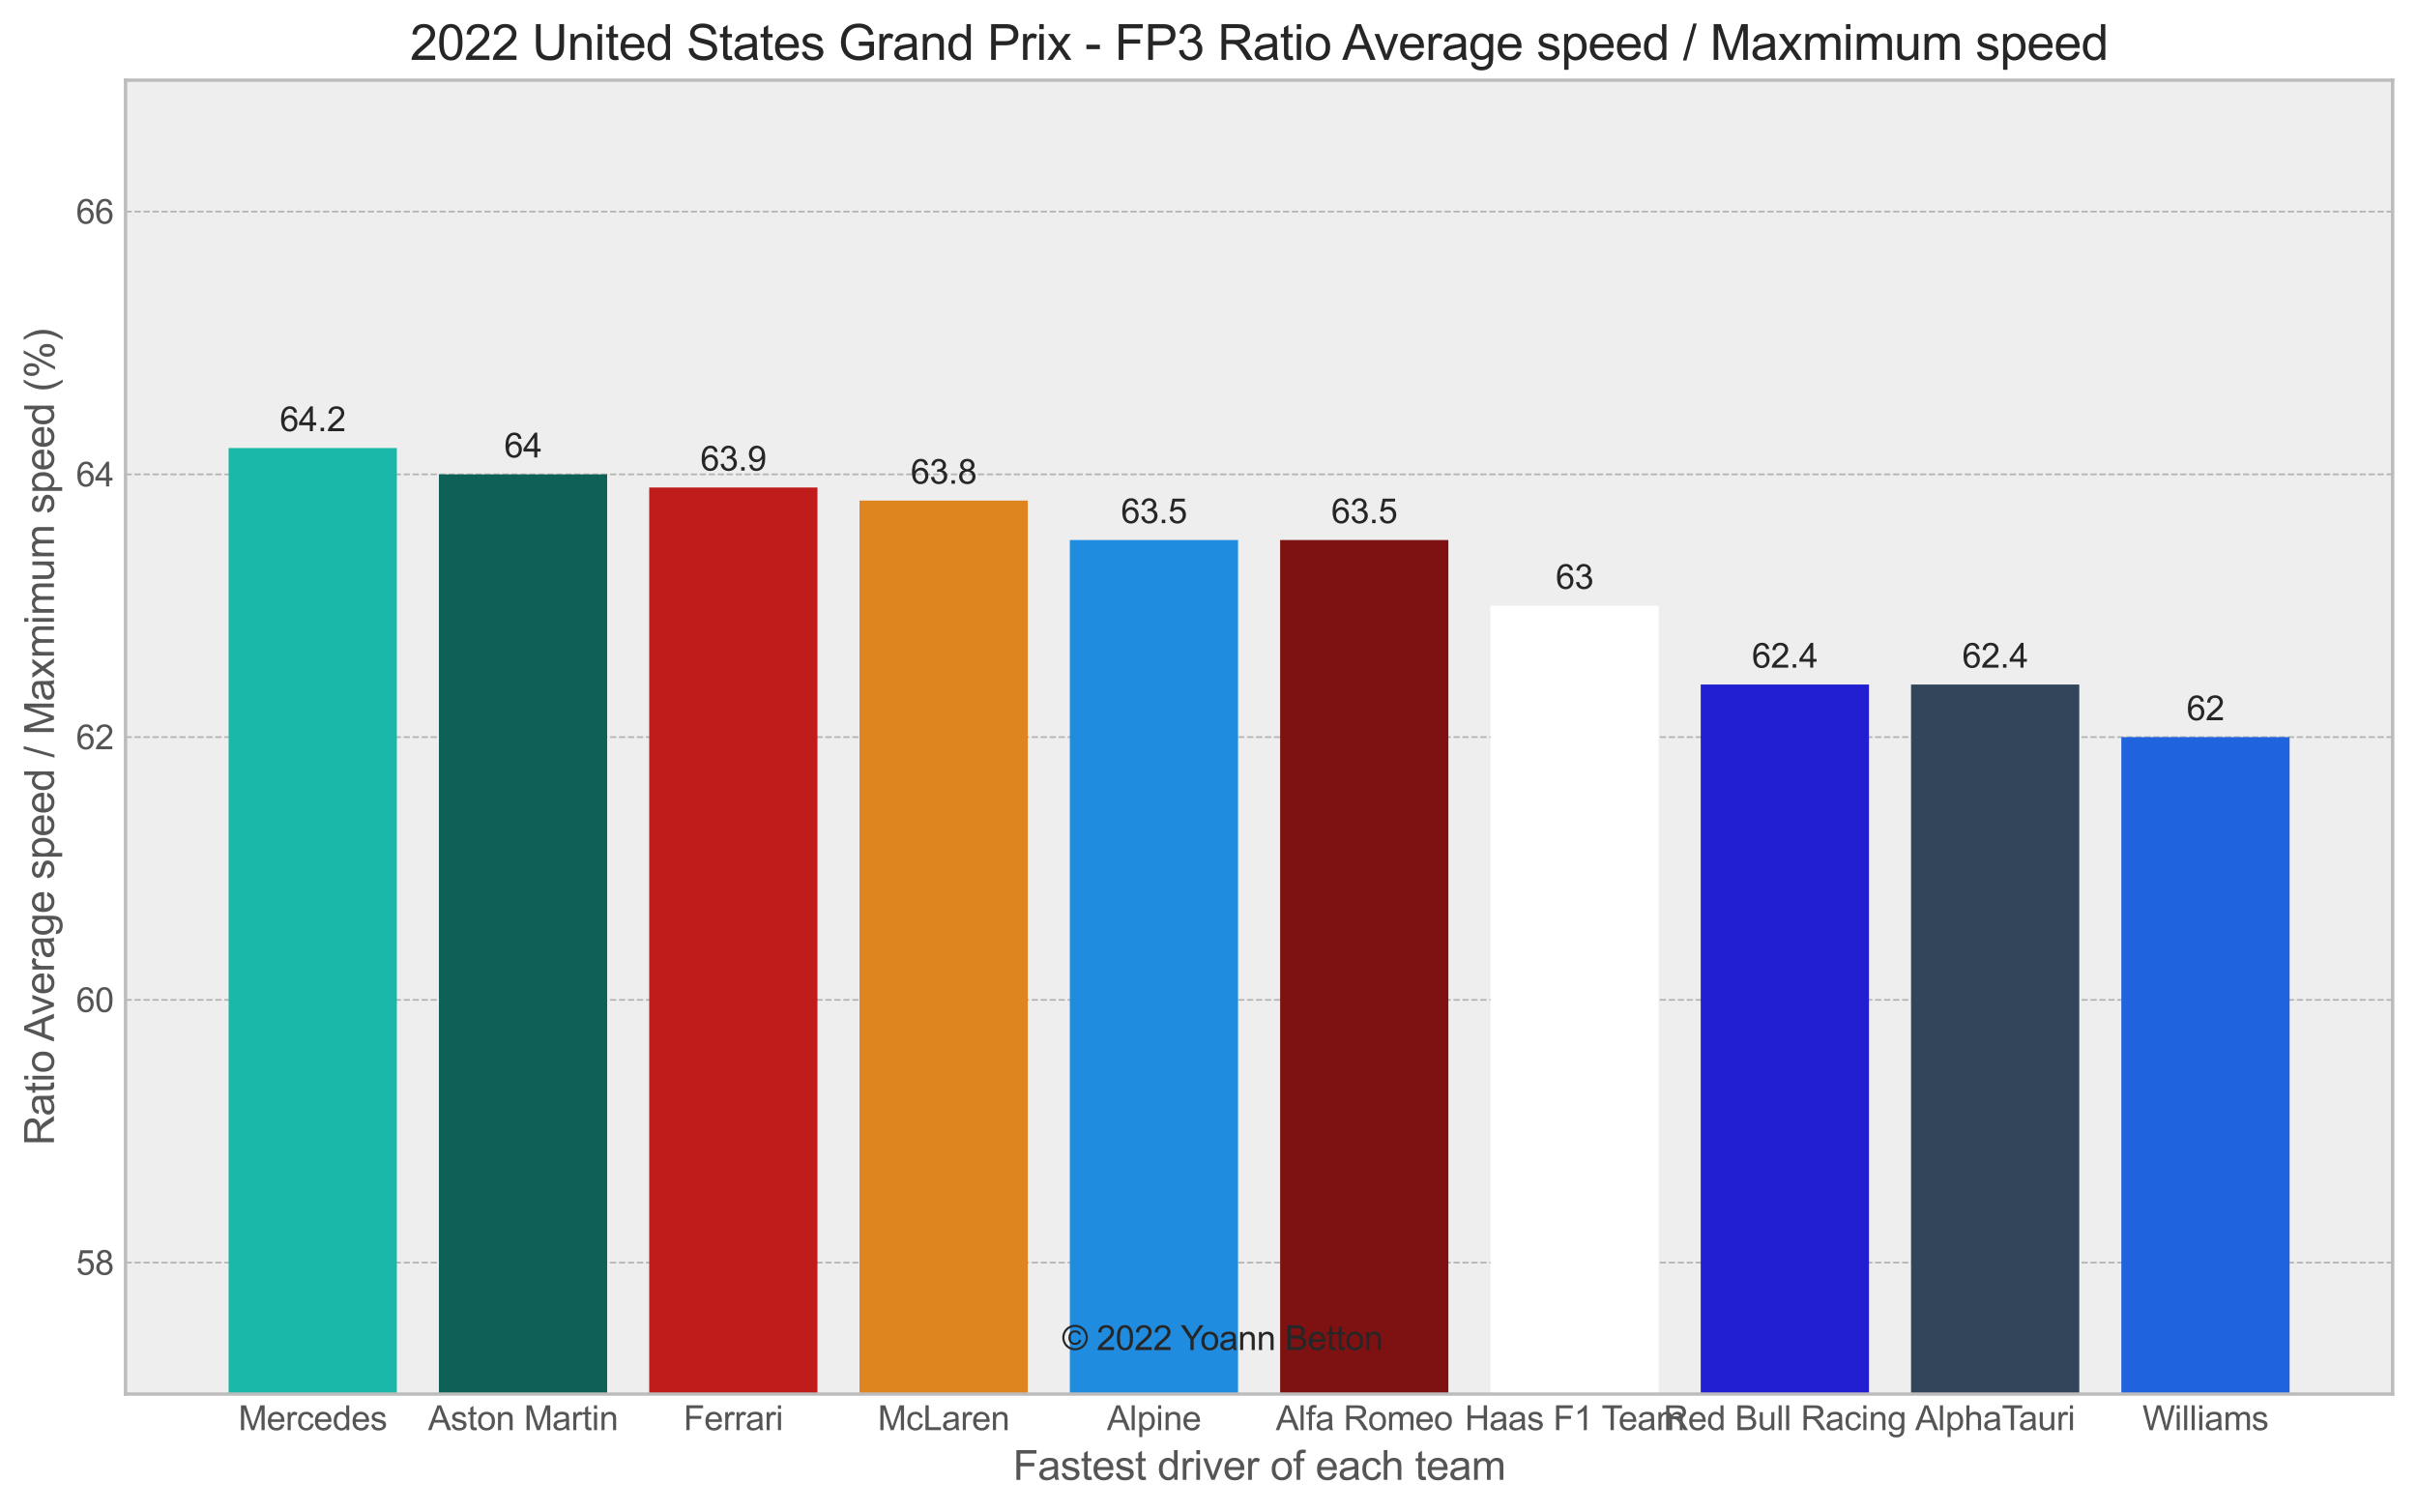 <?xml version="1.0" encoding="utf-8" standalone="no"?>
<!DOCTYPE svg PUBLIC "-//W3C//DTD SVG 1.1//EN"
  "http://www.w3.org/Graphics/SVG/1.1/DTD/svg11.dtd">
<svg xmlns:xlink="http://www.w3.org/1999/xlink" width="713.883pt" height="446.7pt" viewBox="0 0 713.883 446.7" xmlns="http://www.w3.org/2000/svg" version="1.1">
 <defs>
  <style type="text/css">*{stroke-linejoin: round; stroke-linecap: butt}</style>
 </defs>
 <g id="figure_1">
  <g id="patch_1">
   <path d="M 0 446.7 
L 713.883 446.7 
L 713.883 0 
L 0 0 
z
" style="fill: #ffffff"/>
  </g>
  <g id="axes_1">
   <g id="patch_2">
    <path d="M 37.083 411.763 
L 706.683 411.763 
L 706.683 23.683 
L 37.083 23.683 
z
" style="fill: #eeeeee"/>
   </g>
   <g id="matplotlib.axis_1">
    <g id="xtick_1">
     <g id="line2d_1"/>
     <g id="text_1">
      <!-- Mercedes -->
      <g style="fill: #555555" transform="translate(70.414 422.421)scale(0.1 -0.1)">
       <defs>
        <path id="ArialMT-4d" d="M 475 0 
L 475 4581 
L 1388 4581 
L 2472 1338 
Q 2622 884 2691 659 
Q 2769 909 2934 1394 
L 4031 4581 
L 4847 4581 
L 4847 0 
L 4263 0 
L 4263 3834 
L 2931 0 
L 2384 0 
L 1059 3900 
L 1059 0 
L 475 0 
z
" transform="scale(0.016)"/>
        <path id="ArialMT-65" d="M 2694 1069 
L 3275 997 
Q 3138 488 2766 206 
Q 2394 -75 1816 -75 
Q 1088 -75 661 373 
Q 234 822 234 1631 
Q 234 2469 665 2931 
Q 1097 3394 1784 3394 
Q 2450 3394 2872 2941 
Q 3294 2488 3294 1666 
Q 3294 1616 3291 1516 
L 816 1516 
Q 847 969 1125 678 
Q 1403 388 1819 388 
Q 2128 388 2347 550 
Q 2566 713 2694 1069 
z
M 847 1978 
L 2700 1978 
Q 2663 2397 2488 2606 
Q 2219 2931 1791 2931 
Q 1403 2931 1139 2672 
Q 875 2413 847 1978 
z
" transform="scale(0.016)"/>
        <path id="ArialMT-72" d="M 416 0 
L 416 3319 
L 922 3319 
L 922 2816 
Q 1116 3169 1280 3281 
Q 1444 3394 1641 3394 
Q 1925 3394 2219 3213 
L 2025 2691 
Q 1819 2813 1613 2813 
Q 1428 2813 1281 2702 
Q 1134 2591 1072 2394 
Q 978 2094 978 1738 
L 978 0 
L 416 0 
z
" transform="scale(0.016)"/>
        <path id="ArialMT-63" d="M 2588 1216 
L 3141 1144 
Q 3050 572 2676 248 
Q 2303 -75 1759 -75 
Q 1078 -75 664 370 
Q 250 816 250 1647 
Q 250 2184 428 2587 
Q 606 2991 970 3192 
Q 1334 3394 1763 3394 
Q 2303 3394 2647 3120 
Q 2991 2847 3088 2344 
L 2541 2259 
Q 2463 2594 2264 2762 
Q 2066 2931 1784 2931 
Q 1359 2931 1093 2626 
Q 828 2322 828 1663 
Q 828 994 1084 691 
Q 1341 388 1753 388 
Q 2084 388 2306 591 
Q 2528 794 2588 1216 
z
" transform="scale(0.016)"/>
        <path id="ArialMT-64" d="M 2575 0 
L 2575 419 
Q 2259 -75 1647 -75 
Q 1250 -75 917 144 
Q 584 363 401 755 
Q 219 1147 219 1656 
Q 219 2153 384 2558 
Q 550 2963 881 3178 
Q 1213 3394 1622 3394 
Q 1922 3394 2156 3267 
Q 2391 3141 2538 2938 
L 2538 4581 
L 3097 4581 
L 3097 0 
L 2575 0 
z
M 797 1656 
Q 797 1019 1065 703 
Q 1334 388 1700 388 
Q 2069 388 2326 689 
Q 2584 991 2584 1609 
Q 2584 2291 2321 2609 
Q 2059 2928 1675 2928 
Q 1300 2928 1048 2622 
Q 797 2316 797 1656 
z
" transform="scale(0.016)"/>
        <path id="ArialMT-73" d="M 197 991 
L 753 1078 
Q 800 744 1014 566 
Q 1228 388 1613 388 
Q 2000 388 2187 545 
Q 2375 703 2375 916 
Q 2375 1106 2209 1216 
Q 2094 1291 1634 1406 
Q 1016 1563 777 1677 
Q 538 1791 414 1992 
Q 291 2194 291 2438 
Q 291 2659 392 2848 
Q 494 3038 669 3163 
Q 800 3259 1026 3326 
Q 1253 3394 1513 3394 
Q 1903 3394 2198 3281 
Q 2494 3169 2634 2976 
Q 2775 2784 2828 2463 
L 2278 2388 
Q 2241 2644 2061 2787 
Q 1881 2931 1553 2931 
Q 1166 2931 1000 2803 
Q 834 2675 834 2503 
Q 834 2394 903 2306 
Q 972 2216 1119 2156 
Q 1203 2125 1616 2013 
Q 2213 1853 2448 1751 
Q 2684 1650 2818 1456 
Q 2953 1263 2953 975 
Q 2953 694 2789 445 
Q 2625 197 2315 61 
Q 2006 -75 1616 -75 
Q 969 -75 630 194 
Q 291 463 197 991 
z
" transform="scale(0.016)"/>
       </defs>
       <use xlink:href="#ArialMT-4d"/>
       <use xlink:href="#ArialMT-65" x="83.301"/>
       <use xlink:href="#ArialMT-72" x="138.916"/>
       <use xlink:href="#ArialMT-63" x="172.217"/>
       <use xlink:href="#ArialMT-65" x="222.217"/>
       <use xlink:href="#ArialMT-64" x="277.832"/>
       <use xlink:href="#ArialMT-65" x="333.447"/>
       <use xlink:href="#ArialMT-73" x="389.062"/>
      </g>
     </g>
    </g>
    <g id="xtick_2">
     <g id="line2d_2"/>
     <g id="text_2">
      <!-- Aston Martin -->
      <g style="fill: #555555" transform="translate(126.416 422.421)scale(0.1 -0.1)">
       <defs>
        <path id="ArialMT-41" d="M -9 0 
L 1750 4581 
L 2403 4581 
L 4278 0 
L 3588 0 
L 3053 1388 
L 1138 1388 
L 634 0 
L -9 0 
z
M 1313 1881 
L 2866 1881 
L 2388 3150 
Q 2169 3728 2063 4100 
Q 1975 3659 1816 3225 
L 1313 1881 
z
" transform="scale(0.016)"/>
        <path id="ArialMT-74" d="M 1650 503 
L 1731 6 
Q 1494 -44 1306 -44 
Q 1000 -44 831 53 
Q 663 150 594 308 
Q 525 466 525 972 
L 525 2881 
L 113 2881 
L 113 3319 
L 525 3319 
L 525 4141 
L 1084 4478 
L 1084 3319 
L 1650 3319 
L 1650 2881 
L 1084 2881 
L 1084 941 
Q 1084 700 1114 631 
Q 1144 563 1211 522 
Q 1278 481 1403 481 
Q 1497 481 1650 503 
z
" transform="scale(0.016)"/>
        <path id="ArialMT-6f" d="M 213 1659 
Q 213 2581 725 3025 
Q 1153 3394 1769 3394 
Q 2453 3394 2887 2945 
Q 3322 2497 3322 1706 
Q 3322 1066 3130 698 
Q 2938 331 2570 128 
Q 2203 -75 1769 -75 
Q 1072 -75 642 372 
Q 213 819 213 1659 
z
M 791 1659 
Q 791 1022 1069 705 
Q 1347 388 1769 388 
Q 2188 388 2466 706 
Q 2744 1025 2744 1678 
Q 2744 2294 2464 2611 
Q 2184 2928 1769 2928 
Q 1347 2928 1069 2612 
Q 791 2297 791 1659 
z
" transform="scale(0.016)"/>
        <path id="ArialMT-6e" d="M 422 0 
L 422 3319 
L 928 3319 
L 928 2847 
Q 1294 3394 1984 3394 
Q 2284 3394 2536 3286 
Q 2788 3178 2913 3003 
Q 3038 2828 3088 2588 
Q 3119 2431 3119 2041 
L 3119 0 
L 2556 0 
L 2556 2019 
Q 2556 2363 2490 2533 
Q 2425 2703 2258 2804 
Q 2091 2906 1866 2906 
Q 1506 2906 1245 2678 
Q 984 2450 984 1813 
L 984 0 
L 422 0 
z
" transform="scale(0.016)"/>
        <path id="ArialMT-20" transform="scale(0.016)"/>
        <path id="ArialMT-61" d="M 2588 409 
Q 2275 144 1986 34 
Q 1697 -75 1366 -75 
Q 819 -75 525 192 
Q 231 459 231 875 
Q 231 1119 342 1320 
Q 453 1522 633 1644 
Q 813 1766 1038 1828 
Q 1203 1872 1538 1913 
Q 2219 1994 2541 2106 
Q 2544 2222 2544 2253 
Q 2544 2597 2384 2738 
Q 2169 2928 1744 2928 
Q 1347 2928 1158 2789 
Q 969 2650 878 2297 
L 328 2372 
Q 403 2725 575 2942 
Q 747 3159 1072 3276 
Q 1397 3394 1825 3394 
Q 2250 3394 2515 3294 
Q 2781 3194 2906 3042 
Q 3031 2891 3081 2659 
Q 3109 2516 3109 2141 
L 3109 1391 
Q 3109 606 3145 398 
Q 3181 191 3288 0 
L 2700 0 
Q 2613 175 2588 409 
z
M 2541 1666 
Q 2234 1541 1622 1453 
Q 1275 1403 1131 1340 
Q 988 1278 909 1158 
Q 831 1038 831 891 
Q 831 666 1001 516 
Q 1172 366 1500 366 
Q 1825 366 2078 508 
Q 2331 650 2450 897 
Q 2541 1088 2541 1459 
L 2541 1666 
z
" transform="scale(0.016)"/>
        <path id="ArialMT-69" d="M 425 3934 
L 425 4581 
L 988 4581 
L 988 3934 
L 425 3934 
z
M 425 0 
L 425 3319 
L 988 3319 
L 988 0 
L 425 0 
z
" transform="scale(0.016)"/>
       </defs>
       <use xlink:href="#ArialMT-41"/>
       <use xlink:href="#ArialMT-73" x="66.699"/>
       <use xlink:href="#ArialMT-74" x="116.699"/>
       <use xlink:href="#ArialMT-6f" x="144.482"/>
       <use xlink:href="#ArialMT-6e" x="200.098"/>
       <use xlink:href="#ArialMT-20" x="255.713"/>
       <use xlink:href="#ArialMT-4d" x="283.496"/>
       <use xlink:href="#ArialMT-61" x="366.797"/>
       <use xlink:href="#ArialMT-72" x="422.412"/>
       <use xlink:href="#ArialMT-74" x="455.713"/>
       <use xlink:href="#ArialMT-69" x="483.496"/>
       <use xlink:href="#ArialMT-6e" x="505.713"/>
      </g>
     </g>
    </g>
    <g id="xtick_3">
     <g id="line2d_3"/>
     <g id="text_3">
      <!-- Ferrari -->
      <g style="fill: #555555" transform="translate(201.875 422.421)scale(0.1 -0.1)">
       <defs>
        <path id="ArialMT-46" d="M 525 0 
L 525 4581 
L 3616 4581 
L 3616 4041 
L 1131 4041 
L 1131 2622 
L 3281 2622 
L 3281 2081 
L 1131 2081 
L 1131 0 
L 525 0 
z
" transform="scale(0.016)"/>
       </defs>
       <use xlink:href="#ArialMT-46"/>
       <use xlink:href="#ArialMT-65" x="61.084"/>
       <use xlink:href="#ArialMT-72" x="116.699"/>
       <use xlink:href="#ArialMT-72" x="150"/>
       <use xlink:href="#ArialMT-61" x="183.301"/>
       <use xlink:href="#ArialMT-72" x="238.916"/>
       <use xlink:href="#ArialMT-69" x="272.217"/>
      </g>
     </g>
    </g>
    <g id="xtick_4">
     <g id="line2d_4"/>
     <g id="text_4">
      <!-- McLaren -->
      <g style="fill: #555555" transform="translate(259.259 422.421)scale(0.1 -0.1)">
       <defs>
        <path id="ArialMT-4c" d="M 469 0 
L 469 4581 
L 1075 4581 
L 1075 541 
L 3331 541 
L 3331 0 
L 469 0 
z
" transform="scale(0.016)"/>
       </defs>
       <use xlink:href="#ArialMT-4d"/>
       <use xlink:href="#ArialMT-63" x="83.301"/>
       <use xlink:href="#ArialMT-4c" x="133.301"/>
       <use xlink:href="#ArialMT-61" x="188.916"/>
       <use xlink:href="#ArialMT-72" x="244.531"/>
       <use xlink:href="#ArialMT-65" x="277.832"/>
       <use xlink:href="#ArialMT-6e" x="333.447"/>
      </g>
     </g>
    </g>
    <g id="xtick_5">
     <g id="line2d_5"/>
     <g id="text_5">
      <!-- Alpine -->
      <g style="fill: #555555" transform="translate(326.927 422.421)scale(0.1 -0.1)">
       <defs>
        <path id="ArialMT-6c" d="M 409 0 
L 409 4581 
L 972 4581 
L 972 0 
L 409 0 
z
" transform="scale(0.016)"/>
        <path id="ArialMT-70" d="M 422 -1272 
L 422 3319 
L 934 3319 
L 934 2888 
Q 1116 3141 1344 3267 
Q 1572 3394 1897 3394 
Q 2322 3394 2647 3175 
Q 2972 2956 3137 2557 
Q 3303 2159 3303 1684 
Q 3303 1175 3120 767 
Q 2938 359 2589 142 
Q 2241 -75 1856 -75 
Q 1575 -75 1351 44 
Q 1128 163 984 344 
L 984 -1272 
L 422 -1272 
z
M 931 1641 
Q 931 1000 1190 694 
Q 1450 388 1819 388 
Q 2194 388 2461 705 
Q 2728 1022 2728 1688 
Q 2728 2322 2467 2637 
Q 2206 2953 1844 2953 
Q 1484 2953 1207 2617 
Q 931 2281 931 1641 
z
" transform="scale(0.016)"/>
       </defs>
       <use xlink:href="#ArialMT-41"/>
       <use xlink:href="#ArialMT-6c" x="66.699"/>
       <use xlink:href="#ArialMT-70" x="88.916"/>
       <use xlink:href="#ArialMT-69" x="144.531"/>
       <use xlink:href="#ArialMT-6e" x="166.748"/>
       <use xlink:href="#ArialMT-65" x="222.363"/>
      </g>
     </g>
    </g>
    <g id="xtick_6">
     <g id="line2d_6"/>
     <g id="text_6">
      <!-- Alfa Romeo -->
      <g style="fill: #555555" transform="translate(376.819 422.421)scale(0.1 -0.1)">
       <defs>
        <path id="ArialMT-66" d="M 556 0 
L 556 2881 
L 59 2881 
L 59 3319 
L 556 3319 
L 556 3672 
Q 556 4006 616 4169 
Q 697 4388 901 4523 
Q 1106 4659 1475 4659 
Q 1713 4659 2000 4603 
L 1916 4113 
Q 1741 4144 1584 4144 
Q 1328 4144 1222 4034 
Q 1116 3925 1116 3625 
L 1116 3319 
L 1763 3319 
L 1763 2881 
L 1116 2881 
L 1116 0 
L 556 0 
z
" transform="scale(0.016)"/>
        <path id="ArialMT-52" d="M 503 0 
L 503 4581 
L 2534 4581 
Q 3147 4581 3465 4457 
Q 3784 4334 3975 4021 
Q 4166 3709 4166 3331 
Q 4166 2844 3850 2509 
Q 3534 2175 2875 2084 
Q 3116 1969 3241 1856 
Q 3506 1613 3744 1247 
L 4541 0 
L 3778 0 
L 3172 953 
Q 2906 1366 2734 1584 
Q 2563 1803 2427 1890 
Q 2291 1978 2150 2013 
Q 2047 2034 1813 2034 
L 1109 2034 
L 1109 0 
L 503 0 
z
M 1109 2559 
L 2413 2559 
Q 2828 2559 3062 2645 
Q 3297 2731 3419 2920 
Q 3541 3109 3541 3331 
Q 3541 3656 3305 3865 
Q 3069 4075 2559 4075 
L 1109 4075 
L 1109 2559 
z
" transform="scale(0.016)"/>
        <path id="ArialMT-6d" d="M 422 0 
L 422 3319 
L 925 3319 
L 925 2853 
Q 1081 3097 1340 3245 
Q 1600 3394 1931 3394 
Q 2300 3394 2536 3241 
Q 2772 3088 2869 2813 
Q 3263 3394 3894 3394 
Q 4388 3394 4653 3120 
Q 4919 2847 4919 2278 
L 4919 0 
L 4359 0 
L 4359 2091 
Q 4359 2428 4304 2576 
Q 4250 2725 4106 2815 
Q 3963 2906 3769 2906 
Q 3419 2906 3187 2673 
Q 2956 2441 2956 1928 
L 2956 0 
L 2394 0 
L 2394 2156 
Q 2394 2531 2256 2718 
Q 2119 2906 1806 2906 
Q 1569 2906 1367 2781 
Q 1166 2656 1075 2415 
Q 984 2175 984 1722 
L 984 0 
L 422 0 
z
" transform="scale(0.016)"/>
       </defs>
       <use xlink:href="#ArialMT-41"/>
       <use xlink:href="#ArialMT-6c" x="66.699"/>
       <use xlink:href="#ArialMT-66" x="88.916"/>
       <use xlink:href="#ArialMT-61" x="116.699"/>
       <use xlink:href="#ArialMT-20" x="172.314"/>
       <use xlink:href="#ArialMT-52" x="200.098"/>
       <use xlink:href="#ArialMT-6f" x="272.314"/>
       <use xlink:href="#ArialMT-6d" x="327.93"/>
       <use xlink:href="#ArialMT-65" x="411.23"/>
       <use xlink:href="#ArialMT-6f" x="466.846"/>
      </g>
     </g>
    </g>
    <g id="xtick_7">
     <g id="line2d_7"/>
     <g id="text_7">
      <!-- Haas F1 Team -->
      <g style="fill: #555555" transform="translate(432.635 422.421)scale(0.1 -0.1)">
       <defs>
        <path id="ArialMT-48" d="M 513 0 
L 513 4581 
L 1119 4581 
L 1119 2700 
L 3500 2700 
L 3500 4581 
L 4106 4581 
L 4106 0 
L 3500 0 
L 3500 2159 
L 1119 2159 
L 1119 0 
L 513 0 
z
" transform="scale(0.016)"/>
        <path id="ArialMT-31" d="M 2384 0 
L 1822 0 
L 1822 3584 
Q 1619 3391 1289 3197 
Q 959 3003 697 2906 
L 697 3450 
Q 1169 3672 1522 3987 
Q 1875 4303 2022 4600 
L 2384 4600 
L 2384 0 
z
" transform="scale(0.016)"/>
        <path id="ArialMT-54" d="M 1659 0 
L 1659 4041 
L 150 4041 
L 150 4581 
L 3781 4581 
L 3781 4041 
L 2266 4041 
L 2266 0 
L 1659 0 
z
" transform="scale(0.016)"/>
       </defs>
       <use xlink:href="#ArialMT-48"/>
       <use xlink:href="#ArialMT-61" x="72.217"/>
       <use xlink:href="#ArialMT-61" x="127.832"/>
       <use xlink:href="#ArialMT-73" x="183.447"/>
       <use xlink:href="#ArialMT-20" x="233.447"/>
       <use xlink:href="#ArialMT-46" x="261.23"/>
       <use xlink:href="#ArialMT-31" x="322.314"/>
       <use xlink:href="#ArialMT-20" x="377.93"/>
       <use xlink:href="#ArialMT-54" x="403.963"/>
       <use xlink:href="#ArialMT-65" x="453.922"/>
       <use xlink:href="#ArialMT-61" x="509.537"/>
       <use xlink:href="#ArialMT-6d" x="565.152"/>
      </g>
     </g>
    </g>
    <g id="xtick_8">
     <g id="line2d_8"/>
     <g id="text_8">
      <!-- Red Bull Racing -->
      <g style="fill: #555555" transform="translate(491.32 422.421)scale(0.1 -0.1)">
       <defs>
        <path id="ArialMT-42" d="M 469 0 
L 469 4581 
L 2188 4581 
Q 2713 4581 3030 4442 
Q 3347 4303 3526 4014 
Q 3706 3725 3706 3409 
Q 3706 3116 3547 2856 
Q 3388 2597 3066 2438 
Q 3481 2316 3704 2022 
Q 3928 1728 3928 1328 
Q 3928 1006 3792 729 
Q 3656 453 3456 303 
Q 3256 153 2954 76 
Q 2653 0 2216 0 
L 469 0 
z
M 1075 2656 
L 2066 2656 
Q 2469 2656 2644 2709 
Q 2875 2778 2992 2937 
Q 3109 3097 3109 3338 
Q 3109 3566 3000 3739 
Q 2891 3913 2687 3977 
Q 2484 4041 1991 4041 
L 1075 4041 
L 1075 2656 
z
M 1075 541 
L 2216 541 
Q 2509 541 2628 563 
Q 2838 600 2978 687 
Q 3119 775 3209 942 
Q 3300 1109 3300 1328 
Q 3300 1584 3169 1773 
Q 3038 1963 2805 2039 
Q 2572 2116 2134 2116 
L 1075 2116 
L 1075 541 
z
" transform="scale(0.016)"/>
        <path id="ArialMT-75" d="M 2597 0 
L 2597 488 
Q 2209 -75 1544 -75 
Q 1250 -75 995 37 
Q 741 150 617 320 
Q 494 491 444 738 
Q 409 903 409 1263 
L 409 3319 
L 972 3319 
L 972 1478 
Q 972 1038 1006 884 
Q 1059 663 1231 536 
Q 1403 409 1656 409 
Q 1909 409 2131 539 
Q 2353 669 2445 892 
Q 2538 1116 2538 1541 
L 2538 3319 
L 3100 3319 
L 3100 0 
L 2597 0 
z
" transform="scale(0.016)"/>
        <path id="ArialMT-67" d="M 319 -275 
L 866 -356 
Q 900 -609 1056 -725 
Q 1266 -881 1628 -881 
Q 2019 -881 2231 -725 
Q 2444 -569 2519 -288 
Q 2563 -116 2559 434 
Q 2191 0 1641 0 
Q 956 0 581 494 
Q 206 988 206 1678 
Q 206 2153 378 2554 
Q 550 2956 876 3175 
Q 1203 3394 1644 3394 
Q 2231 3394 2613 2919 
L 2613 3319 
L 3131 3319 
L 3131 450 
Q 3131 -325 2973 -648 
Q 2816 -972 2473 -1159 
Q 2131 -1347 1631 -1347 
Q 1038 -1347 672 -1080 
Q 306 -813 319 -275 
z
M 784 1719 
Q 784 1066 1043 766 
Q 1303 466 1694 466 
Q 2081 466 2343 764 
Q 2606 1063 2606 1700 
Q 2606 2309 2336 2618 
Q 2066 2928 1684 2928 
Q 1309 2928 1046 2623 
Q 784 2319 784 1719 
z
" transform="scale(0.016)"/>
       </defs>
       <use xlink:href="#ArialMT-52"/>
       <use xlink:href="#ArialMT-65" x="72.217"/>
       <use xlink:href="#ArialMT-64" x="127.832"/>
       <use xlink:href="#ArialMT-20" x="183.447"/>
       <use xlink:href="#ArialMT-42" x="211.23"/>
       <use xlink:href="#ArialMT-75" x="277.93"/>
       <use xlink:href="#ArialMT-6c" x="333.545"/>
       <use xlink:href="#ArialMT-6c" x="355.762"/>
       <use xlink:href="#ArialMT-20" x="377.979"/>
       <use xlink:href="#ArialMT-52" x="405.762"/>
       <use xlink:href="#ArialMT-61" x="477.979"/>
       <use xlink:href="#ArialMT-63" x="533.594"/>
       <use xlink:href="#ArialMT-69" x="583.594"/>
       <use xlink:href="#ArialMT-6e" x="605.811"/>
       <use xlink:href="#ArialMT-67" x="661.426"/>
      </g>
     </g>
    </g>
    <g id="xtick_9">
     <g id="line2d_9"/>
     <g id="text_9">
      <!-- AlphaTauri -->
      <g style="fill: #555555" transform="translate(565.664 422.421)scale(0.1 -0.1)">
       <defs>
        <path id="ArialMT-68" d="M 422 0 
L 422 4581 
L 984 4581 
L 984 2938 
Q 1378 3394 1978 3394 
Q 2347 3394 2619 3248 
Q 2891 3103 3008 2847 
Q 3125 2591 3125 2103 
L 3125 0 
L 2563 0 
L 2563 2103 
Q 2563 2525 2380 2717 
Q 2197 2909 1863 2909 
Q 1613 2909 1392 2779 
Q 1172 2650 1078 2428 
Q 984 2206 984 1816 
L 984 0 
L 422 0 
z
" transform="scale(0.016)"/>
       </defs>
       <use xlink:href="#ArialMT-41"/>
       <use xlink:href="#ArialMT-6c" x="66.699"/>
       <use xlink:href="#ArialMT-70" x="88.916"/>
       <use xlink:href="#ArialMT-68" x="144.531"/>
       <use xlink:href="#ArialMT-61" x="200.146"/>
       <use xlink:href="#ArialMT-54" x="255.762"/>
       <use xlink:href="#ArialMT-61" x="305.721"/>
       <use xlink:href="#ArialMT-75" x="361.336"/>
       <use xlink:href="#ArialMT-72" x="416.951"/>
       <use xlink:href="#ArialMT-69" x="450.252"/>
      </g>
     </g>
    </g>
    <g id="xtick_10">
     <g id="line2d_10"/>
     <g id="text_10">
      <!-- Williams -->
      <g style="fill: #555555" transform="translate(632.792 422.421)scale(0.1 -0.1)">
       <defs>
        <path id="ArialMT-57" d="M 1294 0 
L 78 4581 
L 700 4581 
L 1397 1578 
Q 1509 1106 1591 641 
Q 1766 1375 1797 1488 
L 2669 4581 
L 3400 4581 
L 4056 2263 
Q 4303 1400 4413 641 
Q 4500 1075 4641 1638 
L 5359 4581 
L 5969 4581 
L 4713 0 
L 4128 0 
L 3163 3491 
Q 3041 3928 3019 4028 
Q 2947 3713 2884 3491 
L 1913 0 
L 1294 0 
z
" transform="scale(0.016)"/>
       </defs>
       <use xlink:href="#ArialMT-57"/>
       <use xlink:href="#ArialMT-69" x="94.385"/>
       <use xlink:href="#ArialMT-6c" x="116.602"/>
       <use xlink:href="#ArialMT-6c" x="138.818"/>
       <use xlink:href="#ArialMT-69" x="161.035"/>
       <use xlink:href="#ArialMT-61" x="183.252"/>
       <use xlink:href="#ArialMT-6d" x="238.867"/>
       <use xlink:href="#ArialMT-73" x="322.168"/>
      </g>
     </g>
    </g>
    <g id="text_11">
     <!-- Fastest driver of each team -->
     <g style="fill: #555555" transform="translate(299.191 437.115)scale(0.12 -0.12)">
      <defs>
       <path id="ArialMT-76" d="M 1344 0 
L 81 3319 
L 675 3319 
L 1388 1331 
Q 1503 1009 1600 663 
Q 1675 925 1809 1294 
L 2547 3319 
L 3125 3319 
L 1869 0 
L 1344 0 
z
" transform="scale(0.016)"/>
      </defs>
      <use xlink:href="#ArialMT-46"/>
      <use xlink:href="#ArialMT-61" x="61.084"/>
      <use xlink:href="#ArialMT-73" x="116.699"/>
      <use xlink:href="#ArialMT-74" x="166.699"/>
      <use xlink:href="#ArialMT-65" x="194.482"/>
      <use xlink:href="#ArialMT-73" x="250.098"/>
      <use xlink:href="#ArialMT-74" x="300.098"/>
      <use xlink:href="#ArialMT-20" x="327.881"/>
      <use xlink:href="#ArialMT-64" x="355.664"/>
      <use xlink:href="#ArialMT-72" x="411.279"/>
      <use xlink:href="#ArialMT-69" x="444.58"/>
      <use xlink:href="#ArialMT-76" x="466.797"/>
      <use xlink:href="#ArialMT-65" x="516.797"/>
      <use xlink:href="#ArialMT-72" x="572.412"/>
      <use xlink:href="#ArialMT-20" x="605.713"/>
      <use xlink:href="#ArialMT-6f" x="633.496"/>
      <use xlink:href="#ArialMT-66" x="689.111"/>
      <use xlink:href="#ArialMT-20" x="716.895"/>
      <use xlink:href="#ArialMT-65" x="744.678"/>
      <use xlink:href="#ArialMT-61" x="800.293"/>
      <use xlink:href="#ArialMT-63" x="855.908"/>
      <use xlink:href="#ArialMT-68" x="905.908"/>
      <use xlink:href="#ArialMT-20" x="961.523"/>
      <use xlink:href="#ArialMT-74" x="989.307"/>
      <use xlink:href="#ArialMT-65" x="1017.09"/>
      <use xlink:href="#ArialMT-61" x="1072.705"/>
      <use xlink:href="#ArialMT-6d" x="1128.32"/>
     </g>
    </g>
   </g>
   <g id="matplotlib.axis_2">
    <g id="ytick_1">
     <g id="line2d_11">
      <path d="M 37.083 372.955 
L 706.683 372.955 
" clip-path="url(#pbf77db1dfc)" style="fill: none; stroke-dasharray: 1.85,0.8; stroke-dashoffset: 0; stroke: #b2b2b2; stroke-width: 0.5"/>
     </g>
     <g id="line2d_12"/>
     <g id="text_12">
      <!-- 58 -->
      <g style="fill: #555555" transform="translate(22.461 376.534)scale(0.1 -0.1)">
       <defs>
        <path id="ArialMT-35" d="M 266 1200 
L 856 1250 
Q 922 819 1161 601 
Q 1400 384 1738 384 
Q 2144 384 2425 690 
Q 2706 997 2706 1503 
Q 2706 1984 2436 2262 
Q 2166 2541 1728 2541 
Q 1456 2541 1237 2417 
Q 1019 2294 894 2097 
L 366 2166 
L 809 4519 
L 3088 4519 
L 3088 3981 
L 1259 3981 
L 1013 2750 
Q 1425 3038 1878 3038 
Q 2478 3038 2890 2622 
Q 3303 2206 3303 1553 
Q 3303 931 2941 478 
Q 2500 -78 1738 -78 
Q 1113 -78 717 272 
Q 322 622 266 1200 
z
" transform="scale(0.016)"/>
        <path id="ArialMT-38" d="M 1131 2484 
Q 781 2613 612 2850 
Q 444 3088 444 3419 
Q 444 3919 803 4259 
Q 1163 4600 1759 4600 
Q 2359 4600 2725 4251 
Q 3091 3903 3091 3403 
Q 3091 3084 2923 2848 
Q 2756 2613 2416 2484 
Q 2838 2347 3058 2040 
Q 3278 1734 3278 1309 
Q 3278 722 2862 322 
Q 2447 -78 1769 -78 
Q 1091 -78 675 323 
Q 259 725 259 1325 
Q 259 1772 486 2073 
Q 713 2375 1131 2484 
z
M 1019 3438 
Q 1019 3113 1228 2906 
Q 1438 2700 1772 2700 
Q 2097 2700 2305 2904 
Q 2513 3109 2513 3406 
Q 2513 3716 2298 3927 
Q 2084 4138 1766 4138 
Q 1444 4138 1231 3931 
Q 1019 3725 1019 3438 
z
M 838 1322 
Q 838 1081 952 856 
Q 1066 631 1291 507 
Q 1516 384 1775 384 
Q 2178 384 2440 643 
Q 2703 903 2703 1303 
Q 2703 1709 2433 1975 
Q 2163 2241 1756 2241 
Q 1359 2241 1098 1978 
Q 838 1716 838 1322 
z
" transform="scale(0.016)"/>
       </defs>
       <use xlink:href="#ArialMT-35"/>
       <use xlink:href="#ArialMT-38" x="55.615"/>
      </g>
     </g>
    </g>
    <g id="ytick_2">
     <g id="line2d_13">
      <path d="M 37.083 295.339 
L 706.683 295.339 
" clip-path="url(#pbf77db1dfc)" style="fill: none; stroke-dasharray: 1.85,0.8; stroke-dashoffset: 0; stroke: #b2b2b2; stroke-width: 0.5"/>
     </g>
     <g id="line2d_14"/>
     <g id="text_13">
      <!-- 60 -->
      <g style="fill: #555555" transform="translate(22.461 298.918)scale(0.1 -0.1)">
       <defs>
        <path id="ArialMT-36" d="M 3184 3459 
L 2625 3416 
Q 2550 3747 2413 3897 
Q 2184 4138 1850 4138 
Q 1581 4138 1378 3988 
Q 1113 3794 959 3422 
Q 806 3050 800 2363 
Q 1003 2672 1297 2822 
Q 1591 2972 1913 2972 
Q 2475 2972 2870 2558 
Q 3266 2144 3266 1488 
Q 3266 1056 3080 686 
Q 2894 316 2569 119 
Q 2244 -78 1831 -78 
Q 1128 -78 684 439 
Q 241 956 241 2144 
Q 241 3472 731 4075 
Q 1159 4600 1884 4600 
Q 2425 4600 2770 4297 
Q 3116 3994 3184 3459 
z
M 888 1484 
Q 888 1194 1011 928 
Q 1134 663 1356 523 
Q 1578 384 1822 384 
Q 2178 384 2434 671 
Q 2691 959 2691 1453 
Q 2691 1928 2437 2201 
Q 2184 2475 1800 2475 
Q 1419 2475 1153 2201 
Q 888 1928 888 1484 
z
" transform="scale(0.016)"/>
        <path id="ArialMT-30" d="M 266 2259 
Q 266 3072 433 3567 
Q 600 4063 929 4331 
Q 1259 4600 1759 4600 
Q 2128 4600 2406 4451 
Q 2684 4303 2865 4023 
Q 3047 3744 3150 3342 
Q 3253 2941 3253 2259 
Q 3253 1453 3087 958 
Q 2922 463 2592 192 
Q 2263 -78 1759 -78 
Q 1097 -78 719 397 
Q 266 969 266 2259 
z
M 844 2259 
Q 844 1131 1108 757 
Q 1372 384 1759 384 
Q 2147 384 2411 759 
Q 2675 1134 2675 2259 
Q 2675 3391 2411 3762 
Q 2147 4134 1753 4134 
Q 1366 4134 1134 3806 
Q 844 3388 844 2259 
z
" transform="scale(0.016)"/>
       </defs>
       <use xlink:href="#ArialMT-36"/>
       <use xlink:href="#ArialMT-30" x="55.615"/>
      </g>
     </g>
    </g>
    <g id="ytick_3">
     <g id="line2d_15">
      <path d="M 37.083 217.723 
L 706.683 217.723 
" clip-path="url(#pbf77db1dfc)" style="fill: none; stroke-dasharray: 1.85,0.8; stroke-dashoffset: 0; stroke: #b2b2b2; stroke-width: 0.5"/>
     </g>
     <g id="line2d_16"/>
     <g id="text_14">
      <!-- 62 -->
      <g style="fill: #555555" transform="translate(22.461 221.302)scale(0.1 -0.1)">
       <defs>
        <path id="ArialMT-32" d="M 3222 541 
L 3222 0 
L 194 0 
Q 188 203 259 391 
Q 375 700 629 1000 
Q 884 1300 1366 1694 
Q 2113 2306 2375 2664 
Q 2638 3022 2638 3341 
Q 2638 3675 2398 3904 
Q 2159 4134 1775 4134 
Q 1369 4134 1125 3890 
Q 881 3647 878 3216 
L 300 3275 
Q 359 3922 746 4261 
Q 1134 4600 1788 4600 
Q 2447 4600 2831 4234 
Q 3216 3869 3216 3328 
Q 3216 3053 3103 2787 
Q 2991 2522 2730 2228 
Q 2469 1934 1863 1422 
Q 1356 997 1212 845 
Q 1069 694 975 541 
L 3222 541 
z
" transform="scale(0.016)"/>
       </defs>
       <use xlink:href="#ArialMT-36"/>
       <use xlink:href="#ArialMT-32" x="55.615"/>
      </g>
     </g>
    </g>
    <g id="ytick_4">
     <g id="line2d_17">
      <path d="M 37.083 140.107 
L 706.683 140.107 
" clip-path="url(#pbf77db1dfc)" style="fill: none; stroke-dasharray: 1.85,0.8; stroke-dashoffset: 0; stroke: #b2b2b2; stroke-width: 0.5"/>
     </g>
     <g id="line2d_18"/>
     <g id="text_15">
      <!-- 64 -->
      <g style="fill: #555555" transform="translate(22.461 143.686)scale(0.1 -0.1)">
       <defs>
        <path id="ArialMT-34" d="M 2069 0 
L 2069 1097 
L 81 1097 
L 81 1613 
L 2172 4581 
L 2631 4581 
L 2631 1613 
L 3250 1613 
L 3250 1097 
L 2631 1097 
L 2631 0 
L 2069 0 
z
M 2069 1613 
L 2069 3678 
L 634 1613 
L 2069 1613 
z
" transform="scale(0.016)"/>
       </defs>
       <use xlink:href="#ArialMT-36"/>
       <use xlink:href="#ArialMT-34" x="55.615"/>
      </g>
     </g>
    </g>
    <g id="ytick_5">
     <g id="line2d_19">
      <path d="M 37.083 62.491 
L 706.683 62.491 
" clip-path="url(#pbf77db1dfc)" style="fill: none; stroke-dasharray: 1.85,0.8; stroke-dashoffset: 0; stroke: #b2b2b2; stroke-width: 0.5"/>
     </g>
     <g id="line2d_20"/>
     <g id="text_16">
      <!-- 66 -->
      <g style="fill: #555555" transform="translate(22.461 66.07)scale(0.1 -0.1)">
       <use xlink:href="#ArialMT-36"/>
       <use xlink:href="#ArialMT-36" x="55.615"/>
      </g>
     </g>
    </g>
    <g id="text_17">
     <!-- Ratio Average speed / Maxmimum speed (%) -->
     <g style="fill: #555555" transform="translate(15.936 338.329)rotate(-90)scale(0.12 -0.12)">
      <defs>
       <path id="ArialMT-2f" d="M 0 -78 
L 1328 4659 
L 1778 4659 
L 453 -78 
L 0 -78 
z
" transform="scale(0.016)"/>
       <path id="ArialMT-78" d="M 47 0 
L 1259 1725 
L 138 3319 
L 841 3319 
L 1350 2541 
Q 1494 2319 1581 2169 
Q 1719 2375 1834 2534 
L 2394 3319 
L 3066 3319 
L 1919 1756 
L 3153 0 
L 2463 0 
L 1781 1031 
L 1600 1309 
L 728 0 
L 47 0 
z
" transform="scale(0.016)"/>
       <path id="ArialMT-28" d="M 1497 -1347 
Q 1031 -759 709 28 
Q 388 816 388 1659 
Q 388 2403 628 3084 
Q 909 3875 1497 4659 
L 1900 4659 
Q 1522 4009 1400 3731 
Q 1209 3300 1100 2831 
Q 966 2247 966 1656 
Q 966 153 1900 -1347 
L 1497 -1347 
z
" transform="scale(0.016)"/>
       <path id="ArialMT-25" d="M 372 3481 
Q 372 3972 619 4315 
Q 866 4659 1334 4659 
Q 1766 4659 2048 4351 
Q 2331 4044 2331 3447 
Q 2331 2866 2045 2552 
Q 1759 2238 1341 2238 
Q 925 2238 648 2547 
Q 372 2856 372 3481 
z
M 1350 4272 
Q 1141 4272 1002 4090 
Q 863 3909 863 3425 
Q 863 2984 1003 2804 
Q 1144 2625 1350 2625 
Q 1563 2625 1702 2806 
Q 1841 2988 1841 3469 
Q 1841 3913 1700 4092 
Q 1559 4272 1350 4272 
z
M 1353 -169 
L 3859 4659 
L 4316 4659 
L 1819 -169 
L 1353 -169 
z
M 3334 1075 
Q 3334 1569 3581 1911 
Q 3828 2253 4300 2253 
Q 4731 2253 5014 1945 
Q 5297 1638 5297 1041 
Q 5297 459 5011 145 
Q 4725 -169 4303 -169 
Q 3888 -169 3611 142 
Q 3334 453 3334 1075 
z
M 4316 1866 
Q 4103 1866 3964 1684 
Q 3825 1503 3825 1019 
Q 3825 581 3965 400 
Q 4106 219 4313 219 
Q 4528 219 4667 400 
Q 4806 581 4806 1063 
Q 4806 1506 4665 1686 
Q 4525 1866 4316 1866 
z
" transform="scale(0.016)"/>
       <path id="ArialMT-29" d="M 791 -1347 
L 388 -1347 
Q 1322 153 1322 1656 
Q 1322 2244 1188 2822 
Q 1081 3291 891 3722 
Q 769 4003 388 4659 
L 791 4659 
Q 1378 3875 1659 3084 
Q 1900 2403 1900 1659 
Q 1900 816 1576 28 
Q 1253 -759 791 -1347 
z
" transform="scale(0.016)"/>
      </defs>
      <use xlink:href="#ArialMT-52"/>
      <use xlink:href="#ArialMT-61" x="72.217"/>
      <use xlink:href="#ArialMT-74" x="127.832"/>
      <use xlink:href="#ArialMT-69" x="155.615"/>
      <use xlink:href="#ArialMT-6f" x="177.832"/>
      <use xlink:href="#ArialMT-20" x="233.447"/>
      <use xlink:href="#ArialMT-41" x="255.73"/>
      <use xlink:href="#ArialMT-76" x="320.68"/>
      <use xlink:href="#ArialMT-65" x="370.68"/>
      <use xlink:href="#ArialMT-72" x="426.295"/>
      <use xlink:href="#ArialMT-61" x="459.596"/>
      <use xlink:href="#ArialMT-67" x="515.211"/>
      <use xlink:href="#ArialMT-65" x="570.826"/>
      <use xlink:href="#ArialMT-20" x="626.441"/>
      <use xlink:href="#ArialMT-73" x="654.225"/>
      <use xlink:href="#ArialMT-70" x="704.225"/>
      <use xlink:href="#ArialMT-65" x="759.84"/>
      <use xlink:href="#ArialMT-65" x="815.455"/>
      <use xlink:href="#ArialMT-64" x="871.07"/>
      <use xlink:href="#ArialMT-20" x="926.686"/>
      <use xlink:href="#ArialMT-2f" x="954.469"/>
      <use xlink:href="#ArialMT-20" x="982.252"/>
      <use xlink:href="#ArialMT-4d" x="1010.035"/>
      <use xlink:href="#ArialMT-61" x="1093.336"/>
      <use xlink:href="#ArialMT-78" x="1148.951"/>
      <use xlink:href="#ArialMT-6d" x="1198.951"/>
      <use xlink:href="#ArialMT-69" x="1282.252"/>
      <use xlink:href="#ArialMT-6d" x="1304.469"/>
      <use xlink:href="#ArialMT-75" x="1387.77"/>
      <use xlink:href="#ArialMT-6d" x="1443.385"/>
      <use xlink:href="#ArialMT-20" x="1526.686"/>
      <use xlink:href="#ArialMT-73" x="1554.469"/>
      <use xlink:href="#ArialMT-70" x="1604.469"/>
      <use xlink:href="#ArialMT-65" x="1660.084"/>
      <use xlink:href="#ArialMT-65" x="1715.699"/>
      <use xlink:href="#ArialMT-64" x="1771.314"/>
      <use xlink:href="#ArialMT-20" x="1826.93"/>
      <use xlink:href="#ArialMT-28" x="1854.713"/>
      <use xlink:href="#ArialMT-25" x="1888.014"/>
      <use xlink:href="#ArialMT-29" x="1976.93"/>
     </g>
    </g>
   </g>
   <g id="patch_3">
    <path d="M 67.519 2623.819 
L 117.212 2623.819 
L 117.212 132.345 
L 67.519 132.345 
z
" clip-path="url(#pbf77db1dfc)" style="fill: #1ab8a9"/>
   </g>
   <g id="patch_4">
    <path d="M 129.635 2623.819 
L 179.327 2623.819 
L 179.327 140.107 
L 129.635 140.107 
z
" clip-path="url(#pbf77db1dfc)" style="fill: #0e6157"/>
   </g>
   <g id="patch_5">
    <path d="M 191.75 2623.819 
L 241.442 2623.819 
L 241.442 143.988 
L 191.75 143.988 
z
" clip-path="url(#pbf77db1dfc)" style="fill: #c01c1c"/>
   </g>
   <g id="patch_6">
    <path d="M 253.865 2623.819 
L 303.557 2623.819 
L 303.557 147.868 
L 253.865 147.868 
z
" clip-path="url(#pbf77db1dfc)" style="fill: #df8520"/>
   </g>
   <g id="patch_7">
    <path d="M 315.98 2623.819 
L 365.672 2623.819 
L 365.672 159.511 
L 315.98 159.511 
z
" clip-path="url(#pbf77db1dfc)" style="fill: #208cdf"/>
   </g>
   <g id="patch_8">
    <path d="M 378.095 2623.819 
L 427.787 2623.819 
L 427.787 159.511 
L 378.095 159.511 
z
" clip-path="url(#pbf77db1dfc)" style="fill: #7e1212"/>
   </g>
   <g id="patch_9">
    <path d="M 440.21 2623.819 
L 489.902 2623.819 
L 489.902 178.915 
L 440.21 178.915 
z
" clip-path="url(#pbf77db1dfc)" style="fill: #ffffff"/>
   </g>
   <g id="patch_10">
    <path d="M 502.325 2623.819 
L 552.017 2623.819 
L 552.017 202.2 
L 502.325 202.2 
z
" clip-path="url(#pbf77db1dfc)" style="fill: #221ed1"/>
   </g>
   <g id="patch_11">
    <path d="M 564.44 2623.819 
L 614.132 2623.819 
L 614.132 202.2 
L 564.44 202.2 
z
" clip-path="url(#pbf77db1dfc)" style="fill: #32455b"/>
   </g>
   <g id="patch_12">
    <path d="M 626.555 2623.819 
L 676.247 2623.819 
L 676.247 217.723 
L 626.555 217.723 
z
" clip-path="url(#pbf77db1dfc)" style="fill: #2063df"/>
   </g>
   <g id="line2d_21">
    <path clip-path="url(#pbf77db1dfc)" style="fill: none; stroke: #424242; stroke-width: 3.6; stroke-linecap: round"/>
   </g>
   <g id="line2d_22">
    <path clip-path="url(#pbf77db1dfc)" style="fill: none; stroke: #424242; stroke-width: 3.6; stroke-linecap: round"/>
   </g>
   <g id="line2d_23">
    <path clip-path="url(#pbf77db1dfc)" style="fill: none; stroke: #424242; stroke-width: 3.6; stroke-linecap: round"/>
   </g>
   <g id="line2d_24">
    <path clip-path="url(#pbf77db1dfc)" style="fill: none; stroke: #424242; stroke-width: 3.6; stroke-linecap: round"/>
   </g>
   <g id="line2d_25">
    <path clip-path="url(#pbf77db1dfc)" style="fill: none; stroke: #424242; stroke-width: 3.6; stroke-linecap: round"/>
   </g>
   <g id="line2d_26">
    <path clip-path="url(#pbf77db1dfc)" style="fill: none; stroke: #424242; stroke-width: 3.6; stroke-linecap: round"/>
   </g>
   <g id="line2d_27">
    <path clip-path="url(#pbf77db1dfc)" style="fill: none; stroke: #424242; stroke-width: 3.6; stroke-linecap: round"/>
   </g>
   <g id="line2d_28">
    <path clip-path="url(#pbf77db1dfc)" style="fill: none; stroke: #424242; stroke-width: 3.6; stroke-linecap: round"/>
   </g>
   <g id="line2d_29">
    <path clip-path="url(#pbf77db1dfc)" style="fill: none; stroke: #424242; stroke-width: 3.6; stroke-linecap: round"/>
   </g>
   <g id="line2d_30">
    <path clip-path="url(#pbf77db1dfc)" style="fill: none; stroke: #424242; stroke-width: 3.6; stroke-linecap: round"/>
   </g>
   <g id="patch_13">
    <path d="M 37.083 411.763 
L 37.083 23.683 
" style="fill: none; stroke: #bcbcbc; stroke-linejoin: miter; stroke-linecap: square"/>
   </g>
   <g id="patch_14">
    <path d="M 706.683 411.763 
L 706.683 23.683 
" style="fill: none; stroke: #bcbcbc; stroke-linejoin: miter; stroke-linecap: square"/>
   </g>
   <g id="patch_15">
    <path d="M 37.083 411.763 
L 706.683 411.763 
" style="fill: none; stroke: #bcbcbc; stroke-linejoin: miter; stroke-linecap: square"/>
   </g>
   <g id="patch_16">
    <path d="M 37.083 23.683 
L 706.683 23.683 
" style="fill: none; stroke: #bcbcbc; stroke-linejoin: miter; stroke-linecap: square"/>
   </g>
   <g id="text_18">
    <!-- 64.2 -->
    <g style="fill: #262626" transform="translate(82.635 127.358)scale(0.1 -0.1)">
     <defs>
      <path id="ArialMT-2e" d="M 581 0 
L 581 641 
L 1222 641 
L 1222 0 
L 581 0 
z
" transform="scale(0.016)"/>
     </defs>
     <use xlink:href="#ArialMT-36"/>
     <use xlink:href="#ArialMT-34" x="55.615"/>
     <use xlink:href="#ArialMT-2e" x="111.23"/>
     <use xlink:href="#ArialMT-32" x="139.014"/>
    </g>
   </g>
   <g id="text_19">
    <!-- 64 -->
    <g style="fill: #262626" transform="translate(148.92 135.119)scale(0.1 -0.1)">
     <use xlink:href="#ArialMT-36"/>
     <use xlink:href="#ArialMT-34" x="55.615"/>
    </g>
   </g>
   <g id="text_20">
    <!-- 63.9 -->
    <g style="fill: #262626" transform="translate(206.865 139)scale(0.1 -0.1)">
     <defs>
      <path id="ArialMT-33" d="M 269 1209 
L 831 1284 
Q 928 806 1161 595 
Q 1394 384 1728 384 
Q 2125 384 2398 659 
Q 2672 934 2672 1341 
Q 2672 1728 2419 1979 
Q 2166 2231 1775 2231 
Q 1616 2231 1378 2169 
L 1441 2663 
Q 1497 2656 1531 2656 
Q 1891 2656 2178 2843 
Q 2466 3031 2466 3422 
Q 2466 3731 2256 3934 
Q 2047 4138 1716 4138 
Q 1388 4138 1169 3931 
Q 950 3725 888 3313 
L 325 3413 
Q 428 3978 793 4289 
Q 1159 4600 1703 4600 
Q 2078 4600 2393 4439 
Q 2709 4278 2876 4000 
Q 3044 3722 3044 3409 
Q 3044 3113 2884 2869 
Q 2725 2625 2413 2481 
Q 2819 2388 3044 2092 
Q 3269 1797 3269 1353 
Q 3269 753 2831 336 
Q 2394 -81 1725 -81 
Q 1122 -81 723 278 
Q 325 638 269 1209 
z
" transform="scale(0.016)"/>
      <path id="ArialMT-39" d="M 350 1059 
L 891 1109 
Q 959 728 1153 556 
Q 1347 384 1650 384 
Q 1909 384 2104 503 
Q 2300 622 2425 820 
Q 2550 1019 2634 1356 
Q 2719 1694 2719 2044 
Q 2719 2081 2716 2156 
Q 2547 1888 2255 1720 
Q 1963 1553 1622 1553 
Q 1053 1553 659 1965 
Q 266 2378 266 3053 
Q 266 3750 677 4175 
Q 1088 4600 1706 4600 
Q 2153 4600 2523 4359 
Q 2894 4119 3086 3673 
Q 3278 3228 3278 2384 
Q 3278 1506 3087 986 
Q 2897 466 2520 194 
Q 2144 -78 1638 -78 
Q 1100 -78 759 220 
Q 419 519 350 1059 
z
M 2653 3081 
Q 2653 3566 2395 3850 
Q 2138 4134 1775 4134 
Q 1400 4134 1122 3828 
Q 844 3522 844 3034 
Q 844 2597 1108 2323 
Q 1372 2050 1759 2050 
Q 2150 2050 2401 2323 
Q 2653 2597 2653 3081 
z
" transform="scale(0.016)"/>
     </defs>
     <use xlink:href="#ArialMT-36"/>
     <use xlink:href="#ArialMT-33" x="55.615"/>
     <use xlink:href="#ArialMT-2e" x="111.23"/>
     <use xlink:href="#ArialMT-39" x="139.014"/>
    </g>
   </g>
   <g id="text_21">
    <!-- 63.8 -->
    <g style="fill: #262626" transform="translate(268.98 142.881)scale(0.1 -0.1)">
     <use xlink:href="#ArialMT-36"/>
     <use xlink:href="#ArialMT-33" x="55.615"/>
     <use xlink:href="#ArialMT-2e" x="111.23"/>
     <use xlink:href="#ArialMT-38" x="139.014"/>
    </g>
   </g>
   <g id="text_22">
    <!-- 63.5 -->
    <g style="fill: #262626" transform="translate(331.095 154.523)scale(0.1 -0.1)">
     <use xlink:href="#ArialMT-36"/>
     <use xlink:href="#ArialMT-33" x="55.615"/>
     <use xlink:href="#ArialMT-2e" x="111.23"/>
     <use xlink:href="#ArialMT-35" x="139.014"/>
    </g>
   </g>
   <g id="text_23">
    <!-- 63.5 -->
    <g style="fill: #262626" transform="translate(393.21 154.523)scale(0.1 -0.1)">
     <use xlink:href="#ArialMT-36"/>
     <use xlink:href="#ArialMT-33" x="55.615"/>
     <use xlink:href="#ArialMT-2e" x="111.23"/>
     <use xlink:href="#ArialMT-35" x="139.014"/>
    </g>
   </g>
   <g id="text_24">
    <!-- 63 -->
    <g style="fill: #262626" transform="translate(459.495 173.927)scale(0.1 -0.1)">
     <use xlink:href="#ArialMT-36"/>
     <use xlink:href="#ArialMT-33" x="55.615"/>
    </g>
   </g>
   <g id="text_25">
    <!-- 62.4 -->
    <g style="fill: #262626" transform="translate(517.44 197.212)scale(0.1 -0.1)">
     <use xlink:href="#ArialMT-36"/>
     <use xlink:href="#ArialMT-32" x="55.615"/>
     <use xlink:href="#ArialMT-2e" x="111.23"/>
     <use xlink:href="#ArialMT-34" x="139.014"/>
    </g>
   </g>
   <g id="text_26">
    <!-- 62.4 -->
    <g style="fill: #262626" transform="translate(579.555 197.212)scale(0.1 -0.1)">
     <use xlink:href="#ArialMT-36"/>
     <use xlink:href="#ArialMT-32" x="55.615"/>
     <use xlink:href="#ArialMT-2e" x="111.23"/>
     <use xlink:href="#ArialMT-34" x="139.014"/>
    </g>
   </g>
   <g id="text_27">
    <!-- 62 -->
    <g style="fill: #262626" transform="translate(645.84 212.735)scale(0.1 -0.1)">
     <use xlink:href="#ArialMT-36"/>
     <use xlink:href="#ArialMT-32" x="55.615"/>
    </g>
   </g>
   <g id="text_28">
    <!-- 2022 United States Grand Prix - FP3 Ratio Average speed / Maxmimum speed -->
    <g style="fill: #262626" transform="translate(121.103 17.683)scale(0.144 -0.144)">
     <defs>
      <path id="ArialMT-55" d="M 3500 4581 
L 4106 4581 
L 4106 1934 
Q 4106 1244 3950 837 
Q 3794 431 3386 176 
Q 2978 -78 2316 -78 
Q 1672 -78 1262 144 
Q 853 366 678 786 
Q 503 1206 503 1934 
L 503 4581 
L 1109 4581 
L 1109 1938 
Q 1109 1341 1220 1058 
Q 1331 775 1601 622 
Q 1872 469 2263 469 
Q 2931 469 3215 772 
Q 3500 1075 3500 1938 
L 3500 4581 
z
" transform="scale(0.016)"/>
      <path id="ArialMT-53" d="M 288 1472 
L 859 1522 
Q 900 1178 1048 958 
Q 1197 738 1509 602 
Q 1822 466 2213 466 
Q 2559 466 2825 569 
Q 3091 672 3220 851 
Q 3350 1031 3350 1244 
Q 3350 1459 3225 1620 
Q 3100 1781 2813 1891 
Q 2628 1963 1997 2114 
Q 1366 2266 1113 2400 
Q 784 2572 623 2826 
Q 463 3081 463 3397 
Q 463 3744 659 4045 
Q 856 4347 1234 4503 
Q 1613 4659 2075 4659 
Q 2584 4659 2973 4495 
Q 3363 4331 3572 4012 
Q 3781 3694 3797 3291 
L 3216 3247 
Q 3169 3681 2898 3903 
Q 2628 4125 2100 4125 
Q 1550 4125 1298 3923 
Q 1047 3722 1047 3438 
Q 1047 3191 1225 3031 
Q 1400 2872 2139 2705 
Q 2878 2538 3153 2413 
Q 3553 2228 3743 1945 
Q 3934 1663 3934 1294 
Q 3934 928 3725 604 
Q 3516 281 3123 101 
Q 2731 -78 2241 -78 
Q 1619 -78 1198 103 
Q 778 284 539 648 
Q 300 1013 288 1472 
z
" transform="scale(0.016)"/>
      <path id="ArialMT-47" d="M 2638 1797 
L 2638 2334 
L 4578 2338 
L 4578 638 
Q 4131 281 3656 101 
Q 3181 -78 2681 -78 
Q 2006 -78 1454 211 
Q 903 500 622 1047 
Q 341 1594 341 2269 
Q 341 2938 620 3517 
Q 900 4097 1425 4378 
Q 1950 4659 2634 4659 
Q 3131 4659 3532 4498 
Q 3934 4338 4162 4050 
Q 4391 3763 4509 3300 
L 3963 3150 
Q 3859 3500 3706 3700 
Q 3553 3900 3268 4020 
Q 2984 4141 2638 4141 
Q 2222 4141 1919 4014 
Q 1616 3888 1430 3681 
Q 1244 3475 1141 3228 
Q 966 2803 966 2306 
Q 966 1694 1177 1281 
Q 1388 869 1791 669 
Q 2194 469 2647 469 
Q 3041 469 3416 620 
Q 3791 772 3984 944 
L 3984 1797 
L 2638 1797 
z
" transform="scale(0.016)"/>
      <path id="ArialMT-50" d="M 494 0 
L 494 4581 
L 2222 4581 
Q 2678 4581 2919 4538 
Q 3256 4481 3484 4323 
Q 3713 4166 3852 3881 
Q 3991 3597 3991 3256 
Q 3991 2672 3619 2267 
Q 3247 1863 2275 1863 
L 1100 1863 
L 1100 0 
L 494 0 
z
M 1100 2403 
L 2284 2403 
Q 2872 2403 3119 2622 
Q 3366 2841 3366 3238 
Q 3366 3525 3220 3729 
Q 3075 3934 2838 4000 
Q 2684 4041 2272 4041 
L 1100 4041 
L 1100 2403 
z
" transform="scale(0.016)"/>
      <path id="ArialMT-2d" d="M 203 1375 
L 203 1941 
L 1931 1941 
L 1931 1375 
L 203 1375 
z
" transform="scale(0.016)"/>
     </defs>
     <use xlink:href="#ArialMT-32"/>
     <use xlink:href="#ArialMT-30" x="55.615"/>
     <use xlink:href="#ArialMT-32" x="111.23"/>
     <use xlink:href="#ArialMT-32" x="166.846"/>
     <use xlink:href="#ArialMT-20" x="222.461"/>
     <use xlink:href="#ArialMT-55" x="250.244"/>
     <use xlink:href="#ArialMT-6e" x="322.461"/>
     <use xlink:href="#ArialMT-69" x="378.076"/>
     <use xlink:href="#ArialMT-74" x="400.293"/>
     <use xlink:href="#ArialMT-65" x="428.076"/>
     <use xlink:href="#ArialMT-64" x="483.691"/>
     <use xlink:href="#ArialMT-20" x="539.307"/>
     <use xlink:href="#ArialMT-53" x="567.09"/>
     <use xlink:href="#ArialMT-74" x="633.789"/>
     <use xlink:href="#ArialMT-61" x="661.572"/>
     <use xlink:href="#ArialMT-74" x="717.188"/>
     <use xlink:href="#ArialMT-65" x="744.971"/>
     <use xlink:href="#ArialMT-73" x="800.586"/>
     <use xlink:href="#ArialMT-20" x="850.586"/>
     <use xlink:href="#ArialMT-47" x="878.369"/>
     <use xlink:href="#ArialMT-72" x="956.152"/>
     <use xlink:href="#ArialMT-61" x="989.453"/>
     <use xlink:href="#ArialMT-6e" x="1045.068"/>
     <use xlink:href="#ArialMT-64" x="1100.684"/>
     <use xlink:href="#ArialMT-20" x="1156.299"/>
     <use xlink:href="#ArialMT-50" x="1184.082"/>
     <use xlink:href="#ArialMT-72" x="1250.781"/>
     <use xlink:href="#ArialMT-69" x="1284.082"/>
     <use xlink:href="#ArialMT-78" x="1306.299"/>
     <use xlink:href="#ArialMT-20" x="1356.299"/>
     <use xlink:href="#ArialMT-2d" x="1384.082"/>
     <use xlink:href="#ArialMT-20" x="1417.383"/>
     <use xlink:href="#ArialMT-46" x="1445.166"/>
     <use xlink:href="#ArialMT-50" x="1506.25"/>
     <use xlink:href="#ArialMT-33" x="1572.949"/>
     <use xlink:href="#ArialMT-20" x="1628.564"/>
     <use xlink:href="#ArialMT-52" x="1656.348"/>
     <use xlink:href="#ArialMT-61" x="1728.564"/>
     <use xlink:href="#ArialMT-74" x="1784.18"/>
     <use xlink:href="#ArialMT-69" x="1811.963"/>
     <use xlink:href="#ArialMT-6f" x="1834.18"/>
     <use xlink:href="#ArialMT-20" x="1889.795"/>
     <use xlink:href="#ArialMT-41" x="1912.078"/>
     <use xlink:href="#ArialMT-76" x="1977.027"/>
     <use xlink:href="#ArialMT-65" x="2027.027"/>
     <use xlink:href="#ArialMT-72" x="2082.643"/>
     <use xlink:href="#ArialMT-61" x="2115.943"/>
     <use xlink:href="#ArialMT-67" x="2171.559"/>
     <use xlink:href="#ArialMT-65" x="2227.174"/>
     <use xlink:href="#ArialMT-20" x="2282.789"/>
     <use xlink:href="#ArialMT-73" x="2310.572"/>
     <use xlink:href="#ArialMT-70" x="2360.572"/>
     <use xlink:href="#ArialMT-65" x="2416.188"/>
     <use xlink:href="#ArialMT-65" x="2471.803"/>
     <use xlink:href="#ArialMT-64" x="2527.418"/>
     <use xlink:href="#ArialMT-20" x="2583.033"/>
     <use xlink:href="#ArialMT-2f" x="2610.816"/>
     <use xlink:href="#ArialMT-20" x="2638.6"/>
     <use xlink:href="#ArialMT-4d" x="2666.383"/>
     <use xlink:href="#ArialMT-61" x="2749.684"/>
     <use xlink:href="#ArialMT-78" x="2805.299"/>
     <use xlink:href="#ArialMT-6d" x="2855.299"/>
     <use xlink:href="#ArialMT-69" x="2938.6"/>
     <use xlink:href="#ArialMT-6d" x="2960.816"/>
     <use xlink:href="#ArialMT-75" x="3044.117"/>
     <use xlink:href="#ArialMT-6d" x="3099.732"/>
     <use xlink:href="#ArialMT-20" x="3183.033"/>
     <use xlink:href="#ArialMT-73" x="3210.816"/>
     <use xlink:href="#ArialMT-70" x="3260.816"/>
     <use xlink:href="#ArialMT-65" x="3316.432"/>
     <use xlink:href="#ArialMT-65" x="3372.047"/>
     <use xlink:href="#ArialMT-64" x="3427.662"/>
    </g>
   </g>
  </g>
  <g id="text_29">
   <!-- © 2022 Yoann Betton -->
   <g style="fill: #262626" transform="translate(313.742 398.761)scale(0.1 -0.1)">
    <defs>
     <path id="ArialMT-a9" d="M 2369 4659 
Q 2963 4659 3528 4354 
Q 4094 4050 4409 3483 
Q 4725 2916 4725 2300 
Q 4725 1691 4414 1128 
Q 4103 566 3542 255 
Q 2981 -56 2369 -56 
Q 1756 -56 1195 255 
Q 634 566 321 1128 
Q 9 1691 9 2300 
Q 9 2916 326 3483 
Q 644 4050 1209 4354 
Q 1775 4659 2369 4659 
z
M 2369 4269 
Q 1872 4269 1401 4014 
Q 931 3759 665 3286 
Q 400 2813 400 2300 
Q 400 1791 661 1323 
Q 922 856 1390 595 
Q 1859 334 2369 334 
Q 2878 334 3347 595 
Q 3816 856 4075 1323 
Q 4334 1791 4334 2300 
Q 4334 2813 4070 3286 
Q 3806 3759 3334 4014 
Q 2863 4269 2369 4269 
z
M 3125 1919 
L 3509 1806 
Q 3416 1416 3111 1183 
Q 2806 950 2372 950 
Q 1822 950 1478 1306 
Q 1134 1663 1134 2294 
Q 1134 2706 1290 3011 
Q 1447 3316 1736 3470 
Q 2025 3625 2397 3625 
Q 2813 3625 3088 3426 
Q 3363 3228 3463 2888 
L 3091 2797 
Q 2997 3028 2814 3151 
Q 2631 3275 2384 3275 
Q 2025 3275 1792 3019 
Q 1559 2763 1559 2284 
Q 1559 1806 1779 1561 
Q 2000 1316 2350 1316 
Q 2631 1316 2843 1478 
Q 3056 1641 3125 1919 
z
" transform="scale(0.016)"/>
     <path id="ArialMT-59" d="M 1784 0 
L 1784 1941 
L 19 4581 
L 756 4581 
L 1659 3200 
Q 1909 2813 2125 2425 
Q 2331 2784 2625 3234 
L 3513 4581 
L 4219 4581 
L 2391 1941 
L 2391 0 
L 1784 0 
z
" transform="scale(0.016)"/>
    </defs>
    <use xlink:href="#ArialMT-a9"/>
    <use xlink:href="#ArialMT-20" x="73.682"/>
    <use xlink:href="#ArialMT-32" x="101.465"/>
    <use xlink:href="#ArialMT-30" x="157.08"/>
    <use xlink:href="#ArialMT-32" x="212.695"/>
    <use xlink:href="#ArialMT-32" x="268.311"/>
    <use xlink:href="#ArialMT-20" x="323.926"/>
    <use xlink:href="#ArialMT-59" x="349.959"/>
    <use xlink:href="#ArialMT-6f" x="407.533"/>
    <use xlink:href="#ArialMT-61" x="463.148"/>
    <use xlink:href="#ArialMT-6e" x="518.764"/>
    <use xlink:href="#ArialMT-6e" x="574.379"/>
    <use xlink:href="#ArialMT-20" x="629.994"/>
    <use xlink:href="#ArialMT-42" x="657.777"/>
    <use xlink:href="#ArialMT-65" x="724.477"/>
    <use xlink:href="#ArialMT-74" x="780.092"/>
    <use xlink:href="#ArialMT-74" x="807.875"/>
    <use xlink:href="#ArialMT-6f" x="835.658"/>
    <use xlink:href="#ArialMT-6e" x="891.273"/>
   </g>
  </g>
 </g>
 <defs>
  <clipPath id="pbf77db1dfc">
   <rect x="37.083" y="23.683" width="669.6" height="388.08"/>
  </clipPath>
 </defs>
</svg>
